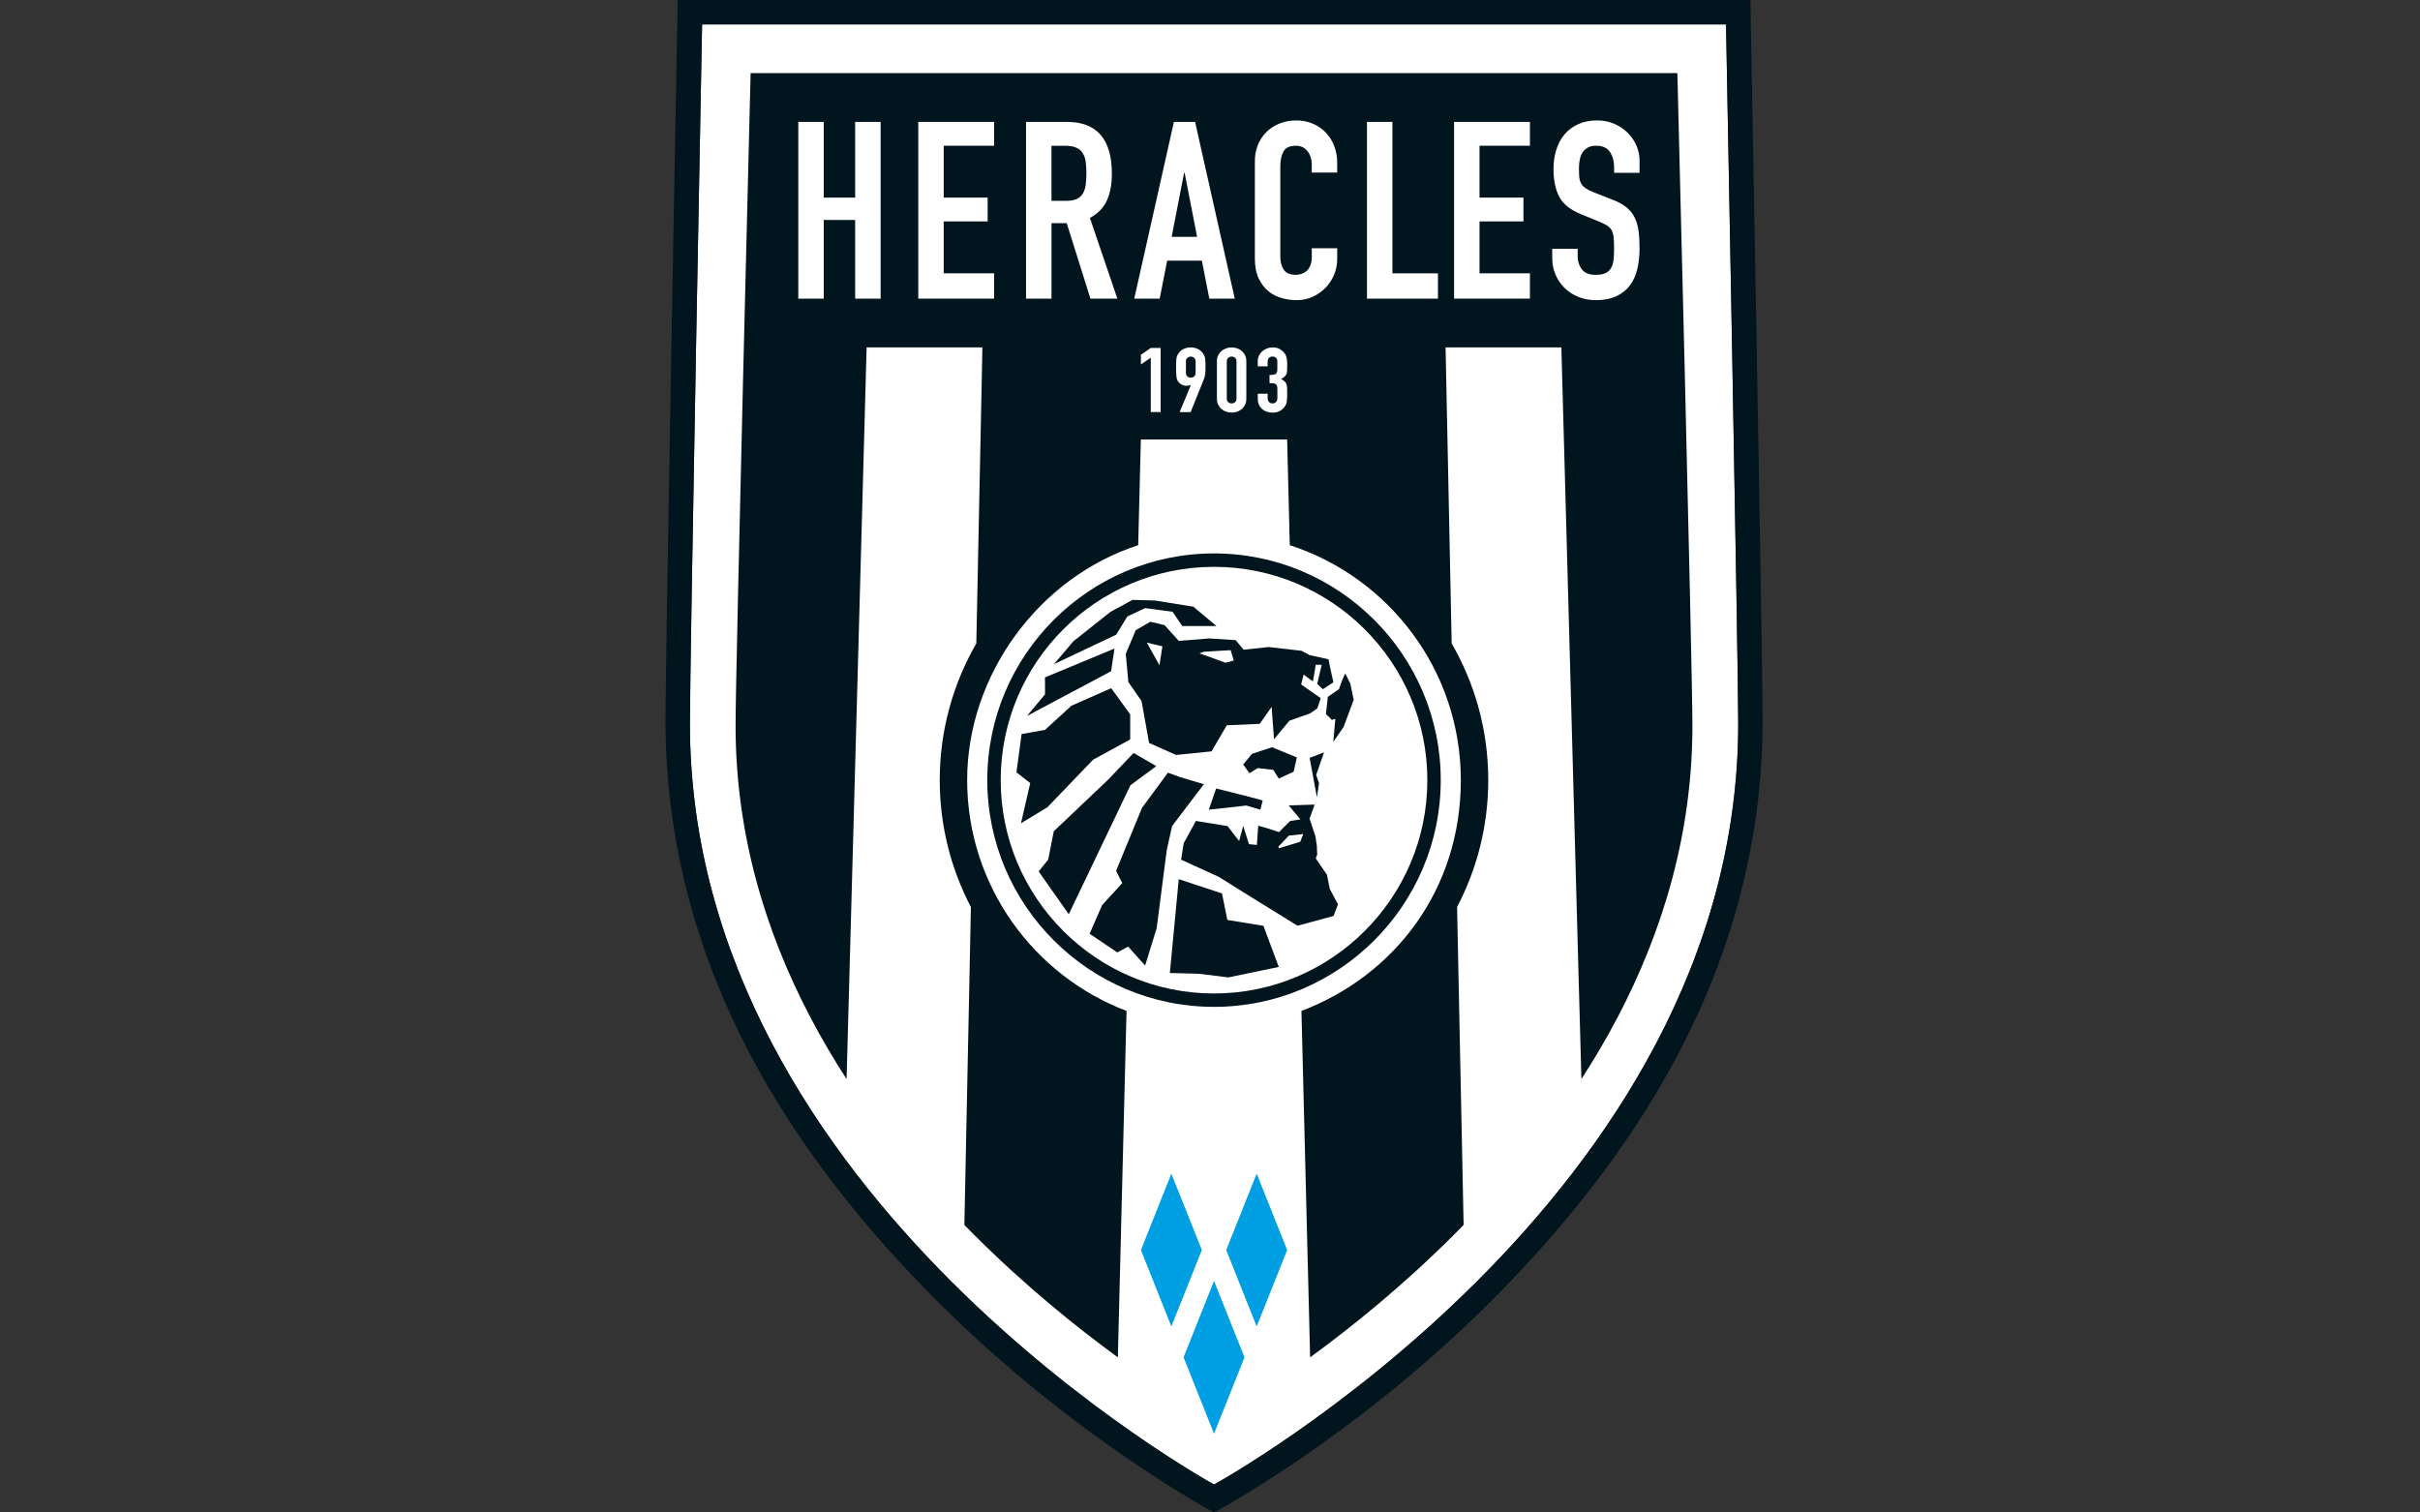 <?xml version="1.0" encoding="UTF-8"?>
<svg xmlns="http://www.w3.org/2000/svg" width="160" height="100" viewBox="0 0 160 100" fill="none">
  <rect x="0" y="0" width="160" height="100" fill="#333333" stroke="none"/>
  <path d="M109.505 68.971C106.255 75.159 101.926 80.457 97.596 84.773C88.94 93.403 80.268 98.151 80.268 98.151C80.268 98.151 71.594 93.403 62.939 84.773C58.611 80.456 54.28 75.159 51.031 68.971C47.782 62.784 45.613 55.704 45.613 47.838C45.613 43.613 46.419 1.611 46.419 1.611H114.118C114.118 1.611 114.924 43.613 114.925 47.838C114.925 55.706 112.756 62.785 109.507 68.971H109.505Z" fill="white"></path>
  <path d="M115.729 0H44.806C44.806 0 44 43.236 44 47.637C44 55.832 46.176 63.207 49.561 69.651C52.946 76.097 57.544 81.616 62.053 86.113C71.069 95.103 80.267 100 80.267 100C80.267 100 89.465 95.119 98.482 86.129C102.991 81.632 107.589 76.097 110.974 69.651C114.359 63.206 116.535 55.832 116.535 47.637C116.535 43.236 115.729 0 115.729 0ZM109.504 68.971C106.255 75.159 101.926 80.457 97.596 84.773C88.94 93.403 80.267 98.151 80.267 98.151C80.267 98.151 71.594 93.403 62.939 84.773C58.611 80.456 54.28 75.159 51.031 68.971C47.781 62.784 45.613 55.705 45.613 47.838C45.613 43.613 46.419 1.612 46.419 1.612H114.118C114.118 1.612 114.923 43.613 114.925 47.838C114.925 55.706 112.756 62.785 109.507 68.971H109.504Z" fill="#00151D"></path>
  <path d="M110.907 4.836H49.627C49.627 4.836 48.634 44.115 48.633 47.971C48.633 55.152 50.613 61.615 53.579 67.262C54.321 68.673 55.123 70.035 55.972 71.342L57.297 22.969H64.953L64.55 42.542C63.013 45.205 62.132 48.29 62.132 51.579C62.132 54.604 62.876 57.458 64.192 59.968L63.76 80.99C63.989 81.224 64.218 81.456 64.447 81.685C67.812 85.04 71.166 87.744 73.908 89.743L74.482 66.839C68.33 64.499 63.944 58.541 63.944 51.578C63.944 44.614 68.699 38.166 75.253 36.046L75.428 29.056H85.1L85.275 36.046C91.83 38.166 96.584 44.327 96.584 51.578C96.584 58.829 92.2 64.499 86.046 66.839L86.62 89.743C89.362 87.743 92.716 85.04 96.081 81.684C96.31 81.455 96.54 81.223 96.768 80.989L96.336 59.966C97.652 57.456 98.397 54.602 98.397 51.578C98.397 48.289 97.515 45.203 95.978 42.542L95.575 22.968H103.231L104.556 71.341C105.405 70.032 106.208 68.672 106.949 67.261C109.915 61.614 111.895 55.152 111.895 47.97C111.895 44.114 110.901 4.835 110.901 4.835L110.907 4.836Z" fill="#00151D"></path>
  <path fill-rule="evenodd" clip-rule="evenodd" d="M80.266 84.69L78.252 89.741L80.266 94.793L82.281 89.741L80.266 84.69Z" fill="#009FE3"></path>
  <path fill-rule="evenodd" clip-rule="evenodd" d="M77.446 77.597L75.432 82.648L77.446 87.7L79.461 82.648L77.446 77.597Z" fill="#009FE3"></path>
  <path fill-rule="evenodd" clip-rule="evenodd" d="M83.086 77.597L81.072 82.648L83.086 87.7L85.103 82.648L83.086 77.597Z" fill="#009FE3"></path>
  <path d="M80.266 36.59C72 36.59 65.275 43.315 65.275 51.58C65.275 59.846 72 66.57 80.266 66.57C88.531 66.57 95.256 59.846 95.256 51.58C95.256 43.315 88.531 36.59 80.266 36.59ZM80.266 65.685C72.489 65.685 66.162 59.358 66.162 51.58C66.162 43.802 72.489 37.477 80.266 37.477C88.042 37.477 94.37 43.803 94.37 51.58C94.37 59.357 88.043 65.685 80.266 65.685Z" fill="#00151D"></path>
  <path d="M86.588 50.108L87.069 52.715L87.207 51.782L87.019 51.236L87.539 49.743L86.588 50.108Z" fill="#00151D"></path>
  <path d="M84.544 51.477L85.528 51.024L85.744 50.078L84.101 49.404L82.78 49.839L82.195 50.547L82.609 51.124L83.155 50.782L84.189 50.904L84.544 51.477Z" fill="#00151D"></path>
  <path d="M80.405 52.131L79.924 53.533L82.408 53.259L83.33 53.533L83.484 52.922L82.424 52.638L80.405 52.131Z" fill="#00151D"></path>
  <path d="M89.274 45.187L88.942 44.523L88.751 44.94L88.529 45.561L87.791 46.073L87.664 47.205L88.054 47.596L88.287 47.528L88.153 49.045L88.833 48.064L89.5 46.27L89.274 45.187Z" fill="#00151D"></path>
  <path d="M69.252 53.371L72.272 50.228L74.724 48.889V47.234L73.469 45.5L70.822 46.667L70.798 46.696L69.088 48.259L67.543 48.533L67.203 51.062L68.114 51.775L67.504 54.43L69.252 53.371Z" fill="#00151D"></path>
  <path d="M74.537 40.759L75.714 40.206L77.523 40.448L78.167 41.391H80.427L78.9 40.113L76.354 39.703L74.882 39.663L73.428 40.447L70.972 42.395L69.681 43.911L73.798 41.963L74.537 40.759Z" fill="#00151D"></path>
  <path d="M73.684 42.879L69.089 44.787L69.095 45.905L67.899 47.337L73.461 44.378L73.684 42.879Z" fill="#00151D"></path>
  <path d="M78.724 52.994L79.595 51.85L78.005 51.371L77.219 51.086L75.504 53.413L73.792 57.579L74.201 58.386L72.865 59.843L72.041 61.736L73.868 62.97L74.587 62.589L75.711 63.837L76.473 61.373L77.143 56.19L77.495 54.613L78.724 52.994Z" fill="#00151D"></path>
  <path d="M76.452 50.652L74.947 49.784L73.283 51.532L69.671 54.961L69.301 56.833L68.673 57.617L70.662 60.448L74.742 51.914L76.452 50.652Z" fill="#00151D"></path>
  <path d="M81.147 60.824L80.793 59.071L77.935 58.128L77.345 64.331L79.26 64.381L81.213 64.622L84.548 63.93L83.531 61.212L81.147 60.824Z" fill="#00151D"></path>
  <path d="M87.733 57.835L87.723 57.82L86.993 56.754L87.088 56.497L87.064 55.936L86.975 55.307L86.583 54.13L86.919 53.196L85.205 53.252L85.975 54.173L85.297 54.282L84.565 55.014L83.839 54.777L83.187 54.592L83.1 55.863L82.574 55.812L82.196 54.603L81.925 55.607L81.163 54.621L79.067 54.277L78.264 55.746L78.088 56.838L80.57 57.969L82.67 59.279L85.787 61.206L88.17 60.559L88.462 59.79L87.92 58.777L87.733 57.836V57.835ZM85.966 55.655L84.546 56.086L84.527 55.974L85.212 55.249L86.165 55.143L85.966 55.656V55.655Z" fill="#00151D"></path>
  <path d="M87.459 45.567L88.159 45.109L87.928 44.072L87.835 43.587L86.587 43.313L86.053 43.028L83.876 42.78L82.223 42.957L81.699 42.324L79.948 42.211L77.936 42.374L76.993 41.329L76.058 41.107L75.089 41.666L74.432 43.23L74.602 45.09L75.476 46.358L75.972 49.121L77.756 49.914L80.102 49.677L81.11 47.955L83.29 47.856L84.073 46.736L84.234 48.875L85.249 47.65L86.628 47.162L87.096 46.832L87.321 46.161L86.028 45.255L86.189 44.602L86.805 45.055L86.994 43.948L87.385 43.955L87.089 45.216L87.461 45.567H87.459ZM76.659 43.984L75.823 42.486L76.853 42.735L76.659 43.984ZM81.014 43.815L80.224 43.525L79.304 43.197L79.588 43.09L81.364 42.986L81.573 43.673L81.014 43.815Z" fill="#00151D"></path>
  <path d="M76.085 23.648L75.433 24.094V23.452L76.085 23.006H76.738V27.244H76.085V23.65V23.648Z" fill="white"></path>
  <path d="M78.735 25.464L78.722 25.452C78.701 25.468 78.668 25.481 78.624 25.491C78.579 25.501 78.52 25.506 78.447 25.506C78.332 25.506 78.225 25.48 78.128 25.428C78.03 25.377 77.953 25.311 77.898 25.232C77.868 25.192 77.845 25.15 77.828 25.103C77.81 25.058 77.797 24.999 77.785 24.928C77.775 24.857 77.767 24.767 77.763 24.657C77.758 24.548 77.756 24.411 77.756 24.244C77.756 24.105 77.758 23.991 77.763 23.901C77.767 23.811 77.774 23.736 77.785 23.675C77.796 23.613 77.81 23.561 77.83 23.517C77.849 23.474 77.873 23.428 77.904 23.38C77.989 23.25 78.103 23.148 78.246 23.077C78.389 23.005 78.55 22.97 78.729 22.97C78.909 22.97 79.068 23.006 79.209 23.08C79.35 23.154 79.463 23.254 79.548 23.38C79.578 23.428 79.604 23.474 79.624 23.517C79.646 23.56 79.662 23.613 79.672 23.675C79.682 23.736 79.69 23.811 79.695 23.901C79.699 23.991 79.702 24.105 79.702 24.244C79.702 24.374 79.699 24.482 79.695 24.568C79.69 24.653 79.683 24.727 79.672 24.788C79.662 24.85 79.648 24.905 79.633 24.955C79.619 25.005 79.6 25.058 79.579 25.113L78.721 27.245H77.991L78.734 25.465L78.735 25.464ZM78.409 24.666C78.409 24.758 78.441 24.831 78.504 24.887C78.568 24.943 78.643 24.97 78.728 24.97C78.814 24.97 78.889 24.943 78.952 24.887C79.016 24.831 79.048 24.759 79.048 24.666V23.881C79.048 23.79 79.016 23.716 78.952 23.66C78.889 23.604 78.814 23.577 78.728 23.577C78.643 23.577 78.568 23.604 78.504 23.66C78.441 23.716 78.409 23.789 78.409 23.881V24.666Z" fill="white"></path>
  <path d="M80.457 23.881C80.457 23.737 80.483 23.611 80.537 23.5C80.59 23.388 80.662 23.294 80.752 23.214C80.841 23.135 80.945 23.074 81.062 23.032C81.179 22.99 81.302 22.97 81.43 22.97C81.559 22.97 81.681 22.99 81.799 23.032C81.916 23.074 82.02 23.135 82.109 23.214C82.199 23.294 82.27 23.389 82.323 23.5C82.377 23.611 82.403 23.737 82.403 23.881V26.369C82.403 26.512 82.377 26.639 82.323 26.75C82.27 26.861 82.198 26.956 82.109 27.035C82.02 27.115 81.916 27.175 81.799 27.217C81.681 27.259 81.559 27.28 81.43 27.28C81.302 27.28 81.179 27.259 81.062 27.217C80.945 27.175 80.841 27.115 80.752 27.035C80.662 26.956 80.59 26.86 80.537 26.75C80.483 26.639 80.457 26.512 80.457 26.369V23.881ZM81.11 26.368C81.11 26.456 81.139 26.528 81.2 26.585C81.26 26.643 81.336 26.672 81.43 26.672C81.525 26.672 81.601 26.643 81.661 26.585C81.721 26.528 81.751 26.456 81.751 26.368V23.88C81.751 23.792 81.722 23.72 81.661 23.662C81.601 23.604 81.525 23.576 81.43 23.576C81.336 23.576 81.26 23.604 81.2 23.662C81.141 23.72 81.11 23.792 81.11 23.88V26.368Z" fill="white"></path>
  <path d="M83.933 24.791C84.128 24.791 84.265 24.769 84.339 24.725C84.414 24.681 84.451 24.58 84.451 24.421V23.873C84.451 23.785 84.423 23.715 84.365 23.659C84.307 23.603 84.23 23.576 84.132 23.576C84.017 23.576 83.934 23.61 83.885 23.677C83.836 23.744 83.811 23.81 83.811 23.874V24.22H83.158V23.868C83.158 23.745 83.184 23.628 83.236 23.517C83.287 23.405 83.357 23.311 83.447 23.232C83.537 23.152 83.641 23.088 83.761 23.04C83.88 22.993 84.009 22.969 84.145 22.969C84.325 22.969 84.473 23.002 84.59 23.067C84.707 23.133 84.796 23.198 84.856 23.266C84.898 23.313 84.936 23.362 84.968 23.411C84.999 23.461 85.026 23.518 85.045 23.584C85.064 23.65 85.079 23.728 85.09 23.822C85.101 23.915 85.106 24.029 85.106 24.164C85.106 24.311 85.103 24.43 85.096 24.521C85.09 24.612 85.072 24.688 85.045 24.751C85.016 24.812 84.977 24.865 84.923 24.909C84.87 24.952 84.796 25 84.703 25.052C84.805 25.111 84.882 25.167 84.936 25.219C84.989 25.271 85.029 25.332 85.054 25.401C85.08 25.471 85.095 25.554 85.098 25.652C85.103 25.749 85.105 25.873 85.105 26.023C85.105 26.162 85.102 26.277 85.095 26.369C85.089 26.46 85.079 26.536 85.067 26.599C85.054 26.66 85.037 26.713 85.015 26.757C84.994 26.8 84.966 26.847 84.932 26.893C84.852 27.005 84.747 27.097 84.62 27.17C84.491 27.244 84.327 27.28 84.127 27.28C84.025 27.28 83.916 27.264 83.801 27.232C83.686 27.201 83.581 27.149 83.487 27.078C83.394 27.006 83.315 26.913 83.254 26.798C83.192 26.683 83.16 26.542 83.16 26.375V26.029H83.813V26.344C83.813 26.44 83.843 26.518 83.9 26.58C83.958 26.641 84.035 26.672 84.134 26.672C84.233 26.672 84.31 26.641 84.367 26.58C84.425 26.518 84.454 26.436 84.454 26.333V25.726C84.454 25.642 84.446 25.575 84.431 25.523C84.416 25.472 84.389 25.431 84.351 25.401C84.312 25.372 84.26 25.351 84.194 25.342C84.128 25.332 84.042 25.327 83.935 25.327V24.792L83.933 24.791Z" fill="white"></path>
  <path d="M52.78 8.06H54.462V13.066H56.54V8.06H58.223V19.746H56.54V14.543H54.462V19.746H52.78V8.06Z" fill="white"></path>
  <path d="M60.713 8.06H65.728V9.635H62.395V13.065H65.299V14.64H62.395V18.07H65.728V19.744H60.713V8.058V8.06Z" fill="white"></path>
  <path d="M67.837 8.06H70.543C72.521 8.06 73.512 9.203 73.512 11.49C73.512 12.169 73.405 12.751 73.19 13.238C72.976 13.725 72.599 14.116 72.061 14.411L73.875 19.745H72.094L70.527 14.756H69.52V19.745H67.837V8.059V8.06ZM69.519 13.279H70.475C70.772 13.279 71.009 13.238 71.185 13.156C71.361 13.074 71.496 12.957 71.589 12.803C71.682 12.65 71.746 12.461 71.779 12.237C71.812 12.013 71.828 11.752 71.828 11.458C71.828 11.163 71.812 10.903 71.779 10.679C71.746 10.455 71.676 10.264 71.573 10.104C71.468 9.945 71.323 9.828 71.136 9.752C70.95 9.676 70.702 9.637 70.394 9.637H69.519V13.281V13.279Z" fill="white"></path>
  <path d="M77.613 8.06H79.015L81.637 19.746H79.955L79.461 17.235H77.168L76.673 19.746H74.991L77.614 8.06H77.613ZM78.322 11.424H78.289L77.465 15.658H79.147L78.322 11.424Z" fill="white"></path>
  <path d="M88.409 17.136C88.409 17.497 88.341 17.842 88.203 18.17C88.065 18.498 87.875 18.785 87.634 19.032C87.392 19.278 87.109 19.476 86.785 19.623C86.461 19.771 86.11 19.845 85.737 19.845C85.419 19.845 85.094 19.802 84.764 19.714C84.434 19.627 84.137 19.477 83.873 19.263C83.609 19.049 83.392 18.768 83.222 18.418C83.051 18.067 82.966 17.625 82.966 17.088V10.654C82.966 10.27 83.032 9.916 83.164 9.587C83.296 9.258 83.482 8.974 83.724 8.734C83.967 8.493 84.255 8.305 84.591 8.168C84.927 8.031 85.297 7.963 85.704 7.963C86.089 7.963 86.447 8.031 86.777 8.168C87.107 8.304 87.392 8.496 87.634 8.742C87.876 8.989 88.065 9.283 88.203 9.628C88.341 9.972 88.409 10.348 88.409 10.753V11.409H86.727V10.85C86.727 10.522 86.633 10.237 86.447 9.997C86.259 9.756 86.007 9.636 85.688 9.636C85.27 9.636 84.992 9.764 84.855 10.021C84.717 10.278 84.649 10.604 84.649 10.998V16.972C84.649 17.311 84.723 17.596 84.872 17.825C85.021 18.055 85.287 18.17 85.672 18.17C85.783 18.17 85.901 18.151 86.027 18.113C86.154 18.074 86.27 18.012 86.374 17.924C86.479 17.837 86.563 17.716 86.63 17.564C86.696 17.41 86.729 17.219 86.729 16.989V16.415H88.411V17.137L88.409 17.136Z" fill="white"></path>
  <path d="M90.379 8.06H92.061V18.072H95.071V19.746H90.379V8.06Z" fill="white"></path>
  <path d="M96.138 8.06H101.152V9.635H97.82V13.065H100.723V14.64H97.82V18.07H101.152V19.744H96.138V8.058V8.06Z" fill="white"></path>
  <path d="M108.401 11.424H106.718V11.046C106.718 10.663 106.628 10.332 106.446 10.053C106.264 9.775 105.959 9.635 105.53 9.635C105.3 9.635 105.11 9.679 104.961 9.767C104.813 9.854 104.697 9.967 104.615 10.103C104.533 10.24 104.475 10.399 104.442 10.58C104.409 10.761 104.393 10.95 104.393 11.146C104.393 11.376 104.401 11.57 104.418 11.729C104.434 11.888 104.476 12.024 104.541 12.139C104.607 12.254 104.704 12.355 104.83 12.443C104.956 12.53 105.129 12.618 105.35 12.706L106.636 13.214C107.01 13.356 107.312 13.523 107.543 13.714C107.774 13.905 107.953 14.13 108.079 14.387C108.205 14.645 108.291 14.94 108.335 15.273C108.379 15.608 108.401 15.988 108.401 16.414C108.401 16.907 108.351 17.364 108.252 17.785C108.153 18.206 107.99 18.567 107.765 18.868C107.54 19.17 107.24 19.407 106.867 19.582C106.493 19.758 106.036 19.845 105.497 19.845C105.09 19.845 104.71 19.774 104.359 19.631C104.006 19.489 103.705 19.295 103.453 19.049C103.199 18.802 102.999 18.51 102.85 18.171C102.701 17.832 102.627 17.466 102.627 17.071V16.448H104.309V16.974C104.309 17.28 104.4 17.556 104.581 17.803C104.763 18.048 105.068 18.172 105.496 18.172C105.783 18.172 106.005 18.131 106.164 18.049C106.323 17.968 106.445 17.853 106.527 17.705C106.61 17.557 106.661 17.374 106.684 17.156C106.705 16.937 106.717 16.696 106.717 16.433C106.717 16.128 106.705 15.875 106.684 15.678C106.661 15.482 106.614 15.323 106.544 15.202C106.472 15.081 106.373 14.983 106.247 14.906C106.121 14.83 105.952 14.748 105.744 14.659L104.54 14.167C103.814 13.871 103.328 13.48 103.081 12.993C102.833 12.506 102.71 11.897 102.71 11.163C102.71 10.726 102.77 10.309 102.892 9.916C103.012 9.522 103.191 9.182 103.428 8.898C103.663 8.614 103.963 8.386 104.326 8.217C104.689 8.047 105.112 7.962 105.596 7.962C106.014 7.962 106.396 8.038 106.743 8.192C107.09 8.345 107.385 8.548 107.633 8.799C107.881 9.051 108.07 9.332 108.202 9.644C108.334 9.956 108.401 10.276 108.401 10.604V11.425V11.424Z" fill="white"></path>
</svg>
